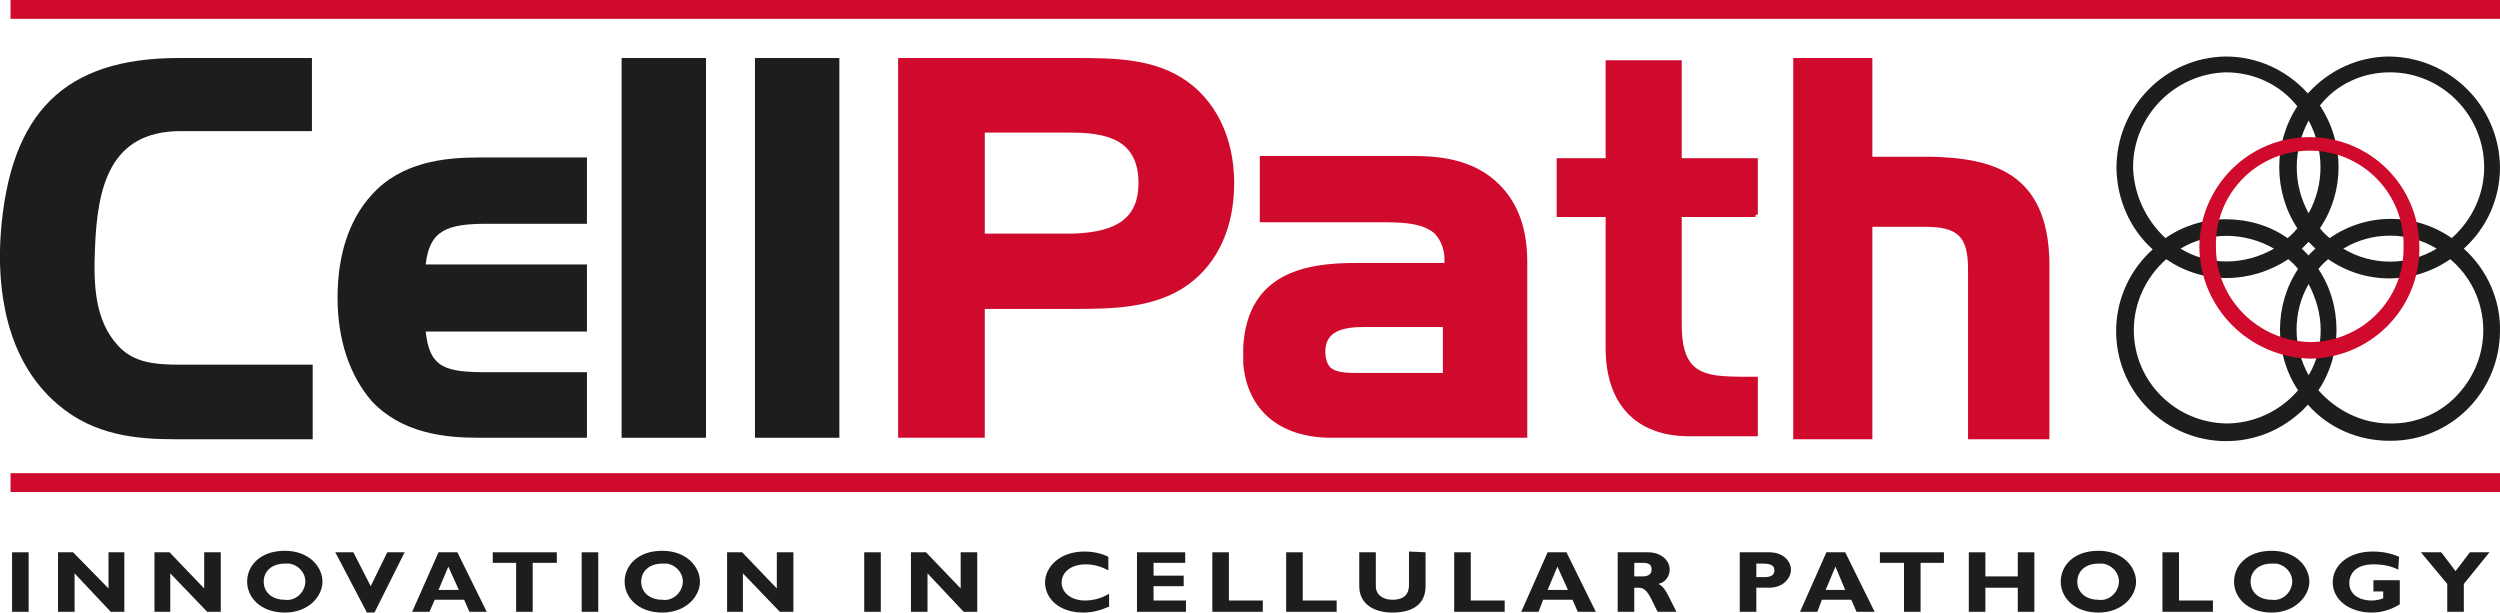 <?xml version="1.0" encoding="utf-8"?>
<!-- Generator: Adobe Illustrator 21.0.2, SVG Export Plug-In . SVG Version: 6.00 Build 0)  -->
<svg version="1.1" id="Layer_1" xmlns="http://www.w3.org/2000/svg" xmlns:xlink="http://www.w3.org/1999/xlink" x="0px" y="0px"
	 viewBox="0 0 331.8 81.3" style="enable-background:new 0 0 331.8 81.3;" xml:space="preserve">
<style type="text/css">
	.st0{fill:#1D1D1B;}
	.st1{fill:#CF0A2C;}
</style>
<title>logo.svg</title>
<g id="Layer_2">
	<g id="Layer_1-2">
		<rect x="1.6" y="73.3" class="st0" width="2.2" height="7.9"/>
		<polygon class="st0" points="16.5,81.2 14.7,81.2 9.9,76.1 9.9,81.2 7.7,81.2 7.7,73.3 9.7,73.3 14.4,78.1 14.4,73.3 16.5,73.3 		
			"/>
		<polygon class="st0" points="29.3,81.2 27.5,81.2 22.6,76.1 22.6,81.2 20.5,81.2 20.5,73.3 22.5,73.3 27.1,78.1 27.1,73.3 
			29.3,73.3 		"/>
		<path class="st0" d="M37.8,74.8L37.8,74.8c-1.7,0-2.8,1-2.8,2.4s1.1,2.4,2.8,2.4c1.3,0.2,2.5-0.8,2.7-2.1c0.2-1.3-0.8-2.5-2.1-2.7
			C38.2,74.8,38,74.8,37.8,74.8 M37.8,81.3c-3.2,0-5-2-5-4.1s1.7-4.1,5-4.1s5,2.2,5,4.1S41,81.3,37.8,81.3z"/>
		<polygon class="st0" points="49.7,81.3 48.7,81.3 44.5,73.3 46.9,73.3 49.2,77.8 51.4,73.3 53.7,73.3 		"/>
		<path class="st0" d="M59.5,75.2L59.5,75.2l-1.3,3.1h2.7L59.5,75.2z M64.6,81.2h-2.3l-0.7-1.6h-3.9L57,81.2h-2.3l3.5-7.9h2.5
			L64.6,81.2z"/>
		<polygon class="st0" points="73.9,74.7 70.7,74.7 70.7,81.2 68.5,81.2 68.5,74.7 65.4,74.7 65.4,73.3 73.9,73.3 		"/>
		<rect x="77.2" y="73.3" class="st0" width="2.2" height="7.9"/>
		<path class="st0" d="M87.9,74.8L87.9,74.8c-1.7,0-2.8,1-2.8,2.4s1.1,2.4,2.8,2.4c1.3,0.2,2.5-0.8,2.7-2.1c0.2-1.3-0.8-2.5-2.1-2.7
			C88.4,74.8,88.2,74.8,87.9,74.8 M87.9,81.3c-3.2,0-5-2-5-4.1s1.7-4.1,5-4.1s5,2.2,5,4.1S91.1,81.3,87.9,81.3z"/>
		<polygon class="st0" points="105.3,81.2 103.5,81.2 98.6,76.1 98.6,81.2 96.5,81.2 96.5,73.3 98.5,73.3 103.1,78.1 103.1,73.3 
			105.3,73.3 		"/>
		<rect x="114.7" y="73.3" class="st0" width="2.2" height="7.9"/>
		<polygon class="st0" points="129.7,81.2 127.9,81.2 123.1,76.1 123.1,81.2 120.9,81.2 120.9,73.3 122.9,73.3 127.5,78.1 
			127.5,73.3 129.7,73.3 		"/>
		<path class="st0" d="M147.2,80.5c-1.1,0.5-2.2,0.8-3.4,0.8c-3.4,0-5.1-2-5.1-4s1.9-4.1,5.2-4.1c1.1,0,2.2,0.2,3.2,0.7v1.8
			c-0.9-0.5-1.9-0.8-3-0.8c-1.9,0-3.2,1-3.2,2.4s1.3,2.4,3.1,2.4c1.1,0,2.2-0.3,3.2-0.9L147.2,80.5z"/>
		<polygon class="st0" points="157.4,81.2 150.9,81.2 150.9,73.3 157.3,73.3 157.3,74.7 153.1,74.7 153.1,76.4 157.1,76.4 
			157.1,77.8 153.1,77.8 153.1,79.7 157.4,79.7 		"/>
		<polygon class="st0" points="167.6,81.2 160.9,81.2 160.9,73.3 163.1,73.3 163.1,79.7 167.6,79.7 		"/>
		<polygon class="st0" points="177.4,81.2 170.7,81.2 170.7,73.3 172.9,73.3 172.9,79.7 177.4,79.7 		"/>
		<path class="st0" d="M189.2,73.3v4.5c0,2.6-2,3.5-4.4,3.5s-4.4-1.1-4.4-3.5v-4.5h2.2v4.5c0,1.1,0.9,1.8,2.2,1.8s2.2-0.5,2.2-2
			v-4.4L189.2,73.3z"/>
		<polygon class="st0" points="199.7,81.2 193,81.2 193,73.3 195.2,73.3 195.2,79.7 199.7,79.7 		"/>
		<path class="st0" d="M206.7,75.2L206.7,75.2l-1.3,3.1h2.7L206.7,75.2z M211.8,81.2h-2.4l-0.7-1.6h-3.9l-0.6,1.6h-2.3l3.5-7.9h2.5
			L211.8,81.2z"/>
		<path class="st0" d="M216.9,76.5h1.1c0.6,0,1.2-0.2,1.2-0.9s-0.4-0.9-1.2-0.9h-1.1L216.9,76.5z M218.7,73.3c1.8,0,2.9,1.1,2.9,2.3
			c0,0.9-0.6,1.7-1.5,1.9c0.9,0.4,1.2,1.4,2.4,3.7H220c-0.9-1.7-1.3-3.2-2.5-3.2h-0.6v3.2h-2.2v-7.9L218.7,73.3z"/>
		<path class="st0" d="M233.1,76.6h1c1,0,1.4-0.3,1.4-0.9s-0.4-0.9-1.6-0.9h-0.8L233.1,76.6z M234.8,73.3c2,0,2.9,1.3,2.9,2.3
			s-0.9,2.4-2.9,2.4h-1.7v3.2h-2.2v-7.9L234.8,73.3z"/>
		<path class="st0" d="M243.6,75.2L243.6,75.2l-1.3,3.1h2.6L243.6,75.2z M248.8,81.2h-2.4l-0.7-1.6h-3.9l-0.6,1.6h-2.3l3.5-7.9h2.5
			L248.8,81.2z"/>
		<polygon class="st0" points="258,74.7 254.9,74.7 254.9,81.2 252.7,81.2 252.7,74.7 249.5,74.7 249.5,73.3 258,73.3 		"/>
		<polygon class="st0" points="270,81.2 267.8,81.2 267.8,78 263.5,78 263.5,81.2 261.3,81.2 261.3,73.3 263.5,73.3 263.5,76.5 
			267.8,76.5 267.8,73.3 270,73.3 		"/>
		<path class="st0" d="M278.5,74.8L278.5,74.8c-1.7,0-2.8,1-2.8,2.4s1.1,2.4,2.8,2.4c1.3,0.2,2.5-0.8,2.7-2.1
			c0.2-1.3-0.8-2.5-2.1-2.7C278.9,74.8,278.7,74.8,278.5,74.8 M278.5,81.3c-3.2,0-5-2-5-4.1s1.7-4.1,5-4.1s5,2.2,5,4.1
			S281.7,81.3,278.5,81.3z"/>
		<polygon class="st0" points="293.7,81.2 287,81.2 287,73.3 289.2,73.3 289.2,79.7 293.7,79.7 		"/>
		<path class="st0" d="M301.5,74.8L301.5,74.8c-1.7,0-2.8,1-2.8,2.4s1.1,2.4,2.8,2.4c1.3,0.2,2.5-0.8,2.7-2.1
			c0.2-1.3-0.8-2.5-2.1-2.7C301.9,74.8,301.7,74.8,301.5,74.8 M301.5,81.3c-3.2,0-5-2-5-4.1s1.7-4.1,5-4.1s5,2.2,5,4.1
			S304.6,81.3,301.5,81.3z"/>
		<path class="st0" d="M318.3,75.6c-1-0.5-2.1-0.7-3.3-0.7c-2.4,0-3.2,1.3-3.2,2.5c0,1.4,1.2,2.3,3,2.3c0.5,0,1-0.1,1.5-0.3v-0.9
			H315V77h3.5v3.2c-1.1,0.7-2.4,1.1-3.7,1.1c-3,0-5.2-1.7-5.2-4s2.1-4.1,5.3-4.1c1.2,0,2.4,0.2,3.5,0.7L318.3,75.6z"/>
		<polygon class="st0" points="324.8,77.5 321.3,73.3 324,73.3 325.9,75.8 327.8,73.3 330.4,73.3 327,77.5 327,81.2 324.8,81.2 		
			"/>
		<rect x="1.4" y="62.8" class="st1" width="330.4" height="2.5"/>
		<path class="st0" d="M317.1,56.2L317.1,56.2c-3.6,0-7-1.7-9.4-4.4c1.6-2.4,2.4-5.2,2.4-8c0-2.9-0.8-5.7-2.4-8.1
			c0.4-0.5,0.8-0.9,1.3-1.3c4.9,3.4,11.3,3.4,16.2,0c5.2,4.4,5.9,12.2,1.4,17.5C324.3,54.7,320.8,56.3,317.1,56.2 M306.4,37.7
			L306.4,37.7c1,1.9,1.6,4,1.6,6.1c0,2.1-0.5,4.2-1.6,6c-1-1.8-1.6-3.9-1.6-6C304.8,41.7,305.3,39.6,306.4,37.7z M295.5,56.2
			L295.5,56.2c-6.8-0.1-12.3-5.6-12.3-12.4c0-3.6,1.6-7,4.3-9.4c2.3,1.6,5.1,2.5,8,2.5c2.9,0,5.8-0.9,8.2-2.5
			c0.5,0.4,0.9,0.8,1.3,1.3c-1.6,2.4-2.4,5.2-2.4,8.1c0,2.8,0.8,5.6,2.4,8C302.6,54.6,299.1,56.2,295.5,56.2L295.5,56.2z M301.8,33
			L301.8,33c-1.9,1.1-4.1,1.7-6.3,1.7c-2.2,0-4.3-0.6-6.1-1.7c1.8-1.1,4-1.7,6.1-1.7C297.7,31.3,299.9,31.9,301.8,33z M283.1,22.2
			L283.1,22.2c0-6.8,5.5-12.4,12.3-12.6c3.7,0,7.2,1.6,9.5,4.5c-3.2,4.9-3.2,11.3,0,16.2c-0.4,0.5-0.8,0.9-1.3,1.3
			c-2.4-1.7-5.3-2.5-8.2-2.5c-2.9,0-5.7,0.9-8,2.5C284.8,29.2,283.2,25.8,283.1,22.2z M306.4,28.3L306.4,28.3
			c-2.1-3.8-2.1-8.4,0-12.3C308.5,19.9,308.5,24.5,306.4,28.3z M306.4,33.9L306.4,33.9c-0.3-0.3-0.6-0.6-0.9-0.9
			c0.3-0.3,0.6-0.6,0.9-0.9c0.3,0.3,0.6,0.6,0.9,0.9C307,33.3,306.6,33.6,306.4,33.9L306.4,33.9z M323.4,33L323.4,33
			c-3.8,2.3-8.6,2.3-12.4,0C314.8,30.7,319.6,30.7,323.4,33z M317.2,9.6L317.2,9.6c6.9,0,12.5,5.7,12.5,12.6c0,3.6-1.6,7-4.3,9.4
			c-4.9-3.4-11.3-3.4-16.2,0c-0.5-0.4-0.9-0.8-1.3-1.3c3.3-4.9,3.3-11.3,0-16.3C310.1,11.2,313.5,9.6,317.2,9.6L317.2,9.6z M327,33
			c3.1-2.8,4.8-6.7,4.8-10.8c-0.1-8.1-6.6-14.6-14.7-14.7c-4.1,0-8,1.8-10.8,4.9c-2.8-3.1-6.7-4.9-10.9-4.9
			c-8.1,0.1-14.6,6.8-14.5,15c0.1,4,1.8,7.9,4.8,10.6c-6,5.4-6.5,14.6-1.1,20.6s14.6,6.5,20.6,1.1c0.4-0.3,0.7-0.7,1.1-1.1
			c2.7,3.1,6.7,4.8,10.8,4.8c8.1,0.1,14.6-6.4,14.7-14.5C331.9,39.8,330.1,35.8,327,33z"/>
		<path class="st0" d="M23.7,7.7C8.6,7.7,1.3,14.9,0.1,31c-0.5,7,0.5,16.7,7.6,22.7c4.8,4.1,10.4,4.6,15.7,4.6h18.1v-9.9H24
			c-3.3,0-6.3-0.2-8.4-2.6c-3-3.3-3.2-8-3-12.7c0.3-8.2,1.9-15.7,11.4-15.7h17.4V7.7H23.7z"/>
		<path class="st1" d="M294.1,32.8L294.1,32.8c-0.2-6.9,5.2-12.6,12.1-12.8c6.9-0.2,12.6,5.2,12.8,12.1c0,0.2,0,0.5,0,0.7
			c0.1,6.9-5.4,12.5-12.3,12.6C299.7,45.3,294.1,39.7,294.1,32.8 M291.9,32.8c0.1,8.1,6.6,14.6,14.7,14.8
			c8.1-0.1,14.6-6.7,14.5-14.8c0-8.1-6.5-14.6-14.6-14.6C298.4,18.2,291.9,24.8,291.9,32.8L291.9,32.8z"/>
		<path class="st0" d="M63.5,20.9c-4.5,0-10.3,0.6-14.2,5c-3,3.3-4.5,8-4.5,13.6s1.6,10.3,4.5,13.7c4,4.3,9.7,4.9,14.2,4.9h14.4
			v-8.7H64.7c-5.5,0-7.7-0.5-8.2-5.4h21.4v-8.9H56.5c0.5-4.6,2.9-5.4,8.2-5.4h13.2v-8.8H63.5z"/>
		<rect x="82.5" y="7.7" class="st0" width="11.2" height="50.4"/>
		<rect x="100.2" y="7.7" class="st0" width="11.2" height="50.4"/>
		<path class="st1" d="M156.7,10.3L156.7,10.3 M142.7,7.7h-23.5v50.4h11.5V41h11.6c5.1,0,11,0,15.5-3.3c3.9-2.9,6-7.6,6-13.4
			c0-6.2-2.6-11.3-7-14C152.6,7.7,147.4,7.7,142.7,7.7L142.7,7.7z M142,17.6c4.7,0,9.1,0.8,9.1,6.7c0,4.5-2.7,6.5-8.6,6.7h-11.8
			V17.6H142z"/>
		<path class="st1" d="M167.2,20.7L167.2,20.7v8.8h16.7c2.6,0,5.2,0.2,6.6,1.6c0.9,1,1.3,2.4,1.2,3.8h-11.8
			c-6.6,0-14.3,1.3-14.9,11.1v2.2c0.5,6.2,4.8,9.9,11.7,9.9h26V34.8c0-4.4-1.2-7.8-3.7-10.3l0,0c-3.4-3.4-8-3.8-11.5-3.8H167.2z
			 M176.5,48.7c-0.4-0.5-0.6-1.2-0.6-1.9c0-0.1,0-0.2,0-0.3c0.1-2.5,2.2-3.1,5.2-3.1h10.4v6.1h-11.1
			C178.9,49.5,177.3,49.5,176.5,48.7L176.5,48.7z"/>
		<path class="st1" d="M213.1,8v13h-6.5v7.8h6.5v17.4c0,7.4,4,11.7,11.1,11.7h9.1V50h-1.1c-3.4,0-6,0-7.5-1.5c-1-1-1.5-2.7-1.5-5.4
			V28.8h9.8v-0.3h0.3V21h-10.1V8H213.1z"/>
		<path class="st1" d="M238,7.7v50.6h10.5V30.1h6.9c4.5,0,5.8,1.3,5.8,5.7v22.5H272V34.8c-0.2-12-7.7-13.8-15.7-14h-7.8V7.7H238z"/>
		<rect x="1.4" y="0" class="st1" width="330.4" height="2.5"/>
	</g>
</g>
</svg>

